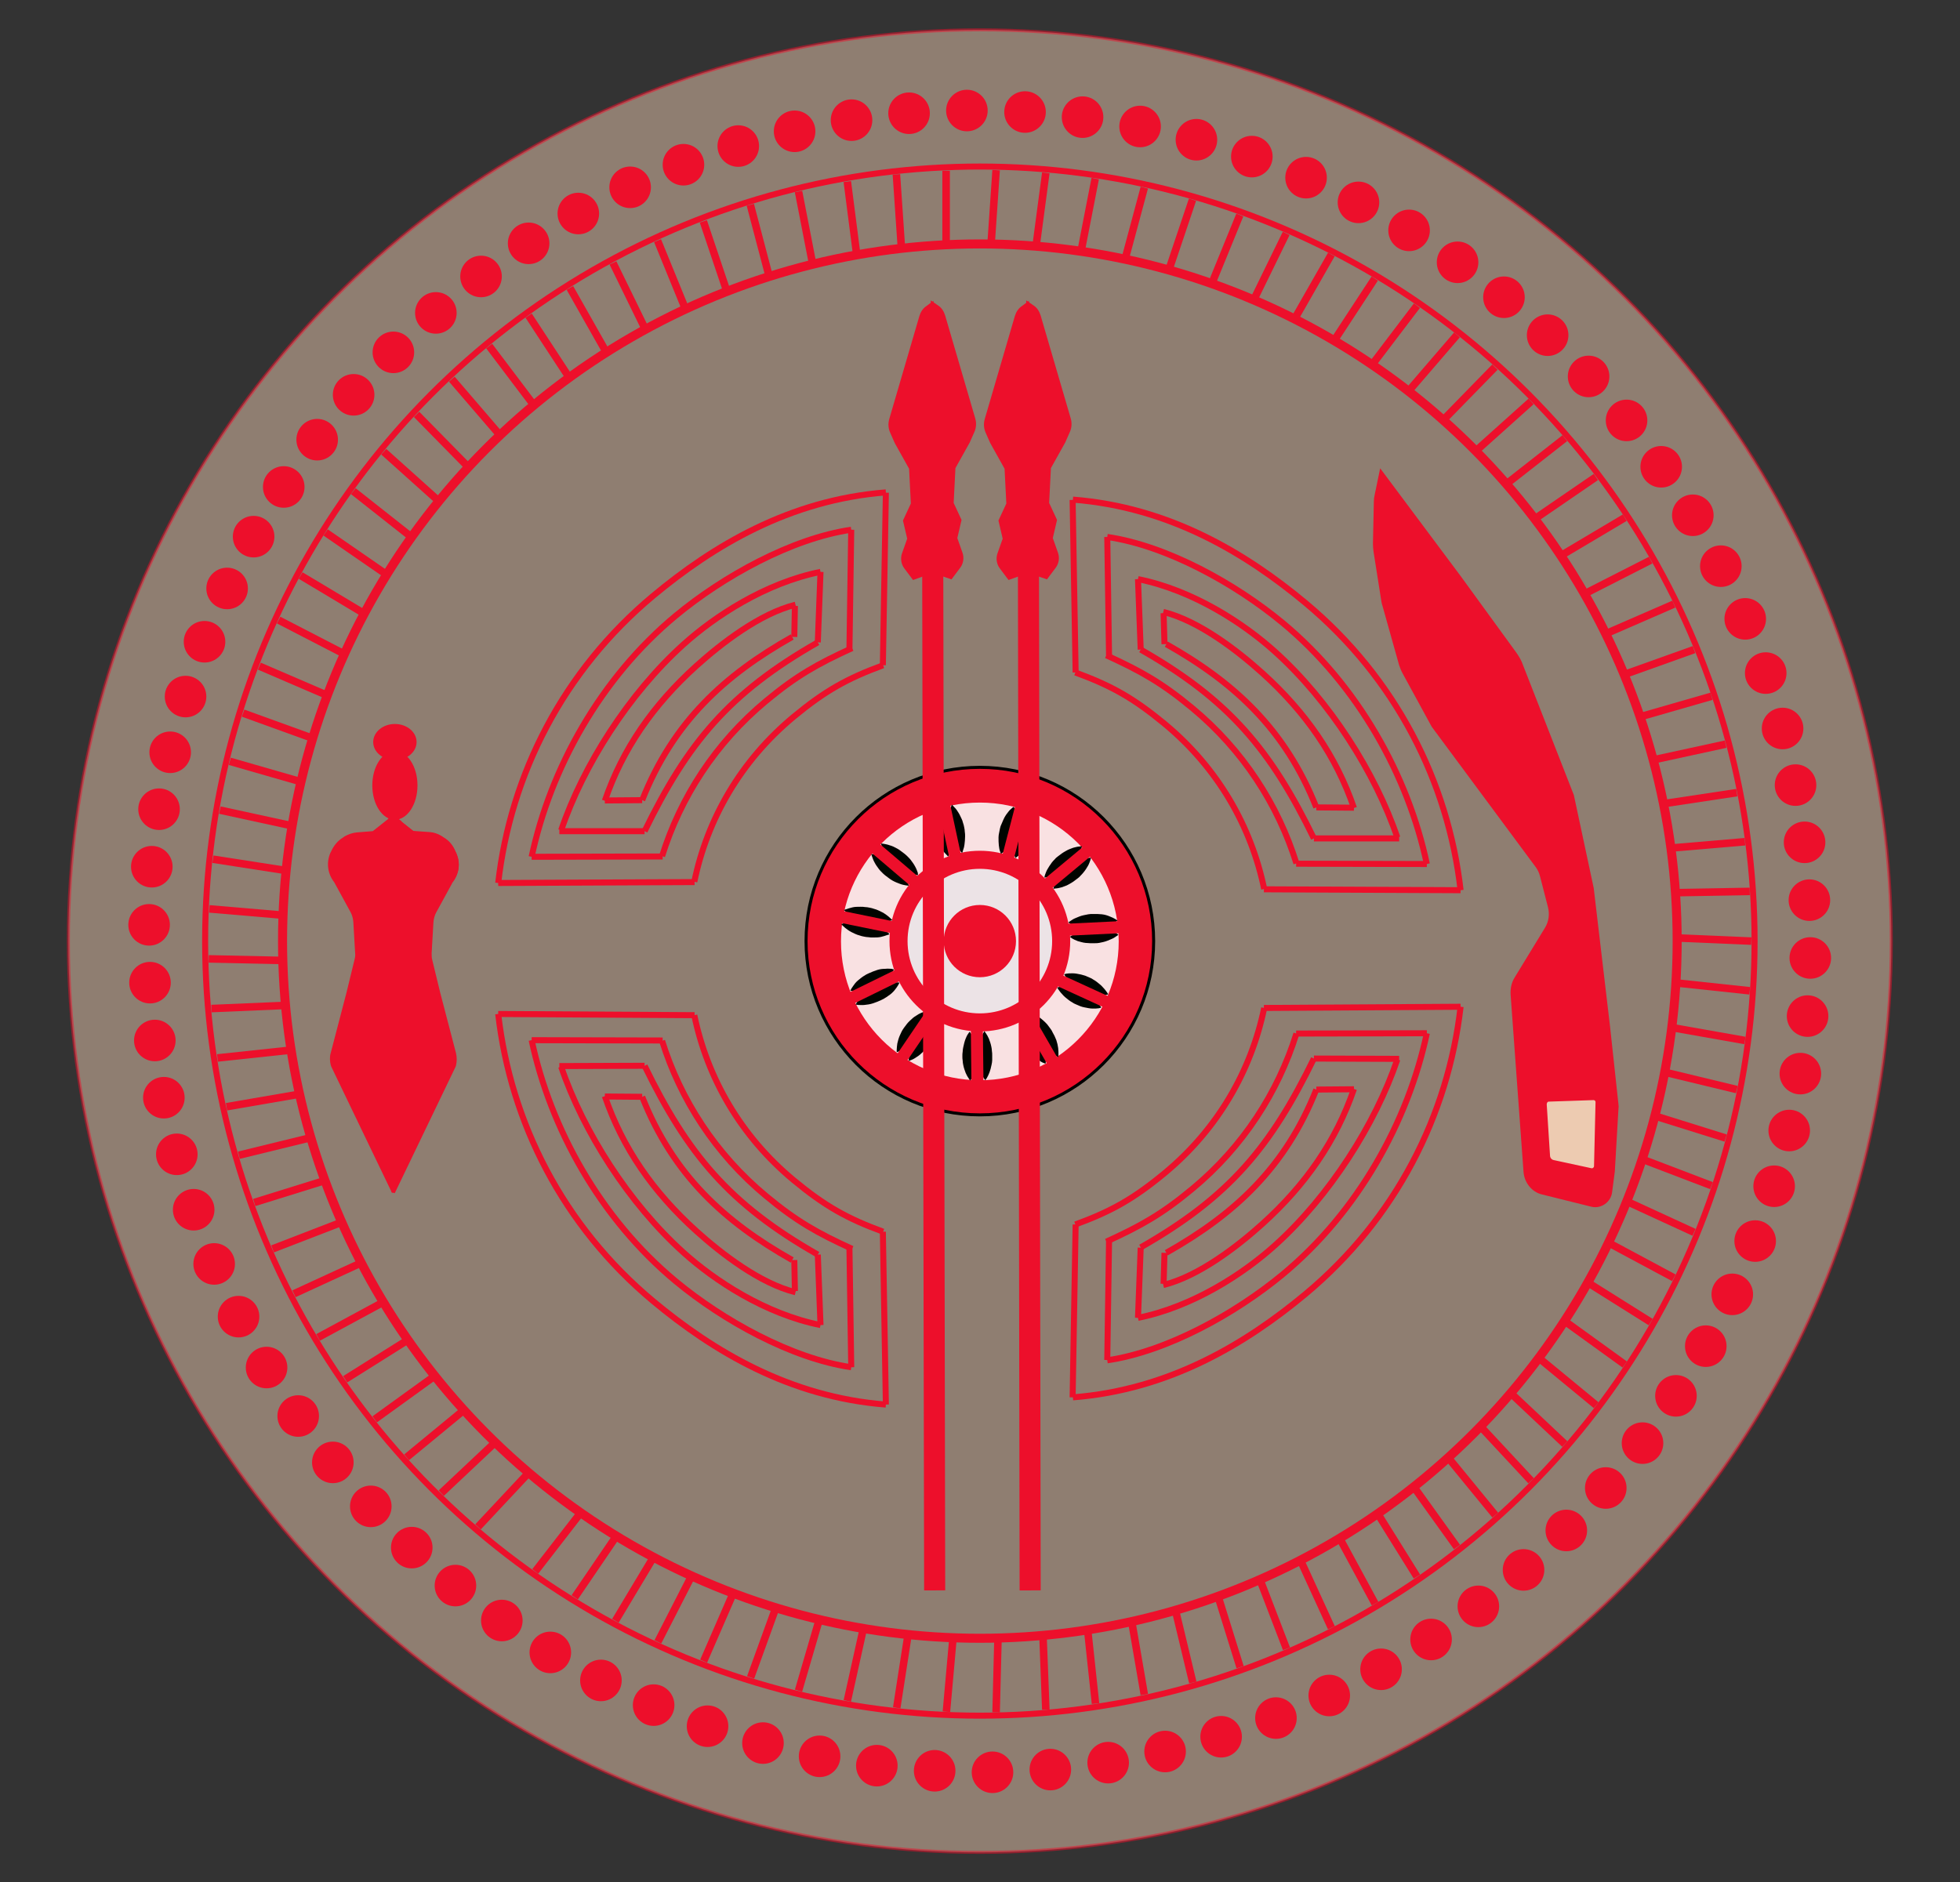<?xml version="1.0" encoding="utf-8"?>
<!-- Generator: Adobe Illustrator 17.1.0, SVG Export Plug-In . SVG Version: 6.00 Build 0)  -->
<!DOCTYPE svg PUBLIC "-//W3C//DTD SVG 1.1//EN" "http://www.w3.org/Graphics/SVG/1.1/DTD/svg11.dtd">
<svg version="1.1" xmlns="http://www.w3.org/2000/svg" xmlns:xlink="http://www.w3.org/1999/xlink" x="0px" y="0px"
	 viewBox="0 0 650.7 625" enable-background="new 0 0 650.7 625" xml:space="preserve">
<rect x="0" y="0" width="650.7" height="625" fill="#333333" stroke="none"/>
<g id="Capa_5">
</g>
<g id="centro">
</g>
<g id="Capa_6">
	<g>
		<circle opacity="0.5" fill="#EDCBB1" stroke="#ED0F2B" stroke-miterlimit="10" cx="325.3" cy="312.5" r="302.6"/>
		<g>
			<circle fill="#ED0F2B" stroke="#000000" stroke-miterlimit="10" cx="325.3" cy="312.5" r="57.7"/>
			<circle fill="none" stroke="#ED0F2B" stroke-width="2" stroke-miterlimit="10" cx="325.3" cy="312.5" r="257.2"/>
			<circle fill="none" stroke="#ED0F2B" stroke-width="3" stroke-miterlimit="10" cx="325.3" cy="312.5" r="231.5"/>
			<circle opacity="0.9" fill="#FBF8F6" cx="325.3" cy="312.6" r="46.1"/>
			<circle fill="#ED0F2B" cx="325.3" cy="312.5" r="30"/>
			<circle opacity="0.91" fill="#ECF8F8" cx="325.3" cy="312.5" r="24"/>
			<g>
				<path fill="#000400" d="M346.7,291.4c0,0,0.1-0.3,0.2-0.8c0.2-0.5,0.4-1.2,0.8-1.9c0.4-0.7,0.9-1.5,1.5-2.3
					c0.3-0.4,0.6-0.7,1-1.1c0.3-0.4,0.7-0.7,1.1-1c0.4-0.3,0.8-0.6,1.2-0.9c0.4-0.3,0.8-0.5,1.3-0.8c0.8-0.5,1.7-0.8,2.5-1.1
					c0.8-0.2,1.5-0.4,2-0.4c0.5-0.1,0.9-0.1,0.9-0.1s-0.1,0.3-0.2,0.8c-0.2,0.5-0.4,1.2-0.8,1.9c-0.4,0.7-0.9,1.5-1.5,2.3
					c-0.3,0.4-0.6,0.7-1,1.1c-0.3,0.4-0.7,0.7-1.1,1c-0.4,0.3-0.8,0.6-1.2,0.9c-0.4,0.3-0.8,0.5-1.3,0.8c-0.8,0.5-1.7,0.8-2.5,1.1
					c-0.8,0.2-1.5,0.4-2,0.4C347.1,291.4,346.7,291.4,346.7,291.4z"/>
			</g>
			<g>
				<path fill="#000400" d="M349.7,295.1c0,0,0.1-0.3,0.2-0.8c0.2-0.5,0.4-1.2,0.8-1.9c0.4-0.7,0.9-1.5,1.5-2.2
					c0.3-0.4,0.6-0.7,1-1.1c0.3-0.4,0.7-0.7,1.1-1c0.4-0.3,0.8-0.6,1.2-0.9c0.4-0.3,0.8-0.5,1.3-0.8c0.8-0.5,1.7-0.8,2.5-1.1
					c0.8-0.2,1.5-0.4,2-0.4c0.5-0.1,0.9-0.1,0.9-0.1s-0.1,0.3-0.2,0.8c-0.2,0.5-0.4,1.2-0.8,1.9c-0.4,0.7-0.9,1.5-1.5,2.2
					c-0.3,0.4-0.6,0.7-1,1.1c-0.3,0.4-0.7,0.7-1.1,1c-0.4,0.3-0.8,0.6-1.2,0.9c-0.4,0.3-0.8,0.5-1.3,0.8c-0.8,0.5-1.7,0.8-2.5,1.1
					c-0.8,0.2-1.5,0.4-2,0.4C350.1,295.1,349.7,295.1,349.7,295.1z"/>
			</g>
			<g>
				<path fill="#000400" d="M332.3,283.5c0,0-0.1-0.3-0.3-0.8c-0.2-0.5-0.3-1.2-0.4-2c-0.1-0.8-0.1-1.7-0.1-2.7c0-0.5,0.1-1,0.2-1.5
					c0.1-0.5,0.2-1,0.3-1.5c0.1-0.5,0.3-1,0.5-1.4c0.2-0.5,0.4-0.9,0.6-1.4c0.4-0.9,0.9-1.7,1.4-2.3c0.5-0.7,1-1.2,1.4-1.5
					c0.4-0.4,0.7-0.5,0.7-0.5s0.1,0.3,0.3,0.8c0.2,0.5,0.3,1.2,0.5,2c0.1,0.8,0.1,1.7,0.1,2.7c0,0.5-0.1,1-0.2,1.5
					c-0.1,0.5-0.2,1-0.3,1.5c-0.1,0.5-0.3,1-0.5,1.4c-0.2,0.5-0.4,0.9-0.6,1.4c-0.4,0.9-0.9,1.7-1.4,2.3c-0.5,0.7-1,1.2-1.4,1.5
					C332.6,283.3,332.3,283.5,332.3,283.5z"/>
			</g>
			<g>
				<path fill="#000400" d="M337.1,284.9c0,0-0.1-0.3-0.3-0.8c-0.2-0.5-0.3-1.2-0.5-2c-0.1-0.8-0.2-1.7-0.1-2.7c0-0.5,0.1-1,0.2-1.5
					c0.1-0.5,0.2-1,0.3-1.5c0.1-0.5,0.3-1,0.5-1.4c0.2-0.5,0.4-0.9,0.6-1.4c0.4-0.9,0.9-1.7,1.4-2.3c0.5-0.7,1-1.2,1.4-1.5
					c0.4-0.4,0.7-0.5,0.7-0.5s0.1,0.3,0.3,0.8c0.2,0.5,0.4,1.2,0.5,2c0.1,0.8,0.2,1.7,0.1,2.7c0,0.5-0.1,1-0.2,1.5
					c-0.1,0.5-0.2,1-0.3,1.5c-0.1,0.5-0.3,1-0.5,1.4c-0.2,0.5-0.4,0.9-0.6,1.4c-0.4,0.9-0.9,1.7-1.4,2.3c-0.5,0.7-1,1.2-1.4,1.5
					C337.4,284.7,337.1,284.9,337.1,284.9z"/>
			</g>
			<g>
				<path fill="#000400" d="M314.8,284.4c0,0-0.3-0.2-0.6-0.6c-0.4-0.4-0.9-0.9-1.3-1.6c-0.5-0.7-0.9-1.5-1.3-2.4
					c-0.2-0.4-0.4-0.9-0.5-1.4c-0.2-0.5-0.3-1-0.4-1.5c-0.1-0.5-0.2-1-0.3-1.5c-0.1-0.5-0.1-1-0.1-1.5c0-1,0-1.9,0.2-2.7
					c0.1-0.8,0.3-1.5,0.5-2c0.2-0.5,0.3-0.8,0.3-0.8s0.3,0.2,0.6,0.6c0.4,0.4,0.9,0.9,1.3,1.6c0.5,0.7,0.9,1.5,1.3,2.4
					c0.2,0.4,0.4,0.9,0.5,1.4c0.2,0.5,0.3,1,0.4,1.5c0.1,0.5,0.2,1,0.3,1.5c0.1,0.5,0.1,1,0.1,1.5c0,1,0,1.9-0.2,2.7
					c-0.1,0.8-0.3,1.5-0.5,2C315,284.1,314.8,284.4,314.8,284.4z"/>
			</g>
			<g>
				<path fill="#000400" d="M319.4,283.2c0,0-0.3-0.2-0.6-0.6c-0.4-0.4-0.9-0.9-1.3-1.6c-0.5-0.7-0.9-1.5-1.3-2.4
					c-0.2-0.4-0.4-0.9-0.5-1.4c-0.2-0.5-0.3-1-0.4-1.5c-0.1-0.5-0.2-1-0.2-1.5c-0.1-0.5-0.1-1-0.1-1.5c0-1,0.1-1.9,0.2-2.7
					c0.1-0.8,0.4-1.5,0.5-2c0.2-0.5,0.3-0.8,0.3-0.8s0.3,0.2,0.6,0.6c0.4,0.4,0.9,0.9,1.3,1.6c0.5,0.7,0.9,1.5,1.3,2.4
					c0.2,0.4,0.4,0.9,0.5,1.4c0.2,0.5,0.3,1,0.4,1.5c0.1,0.5,0.2,1,0.2,1.5c0.1,0.5,0.1,1,0.1,1.5c0,1-0.1,1.9-0.2,2.7
					c-0.1,0.8-0.3,1.5-0.5,2C319.6,282.9,319.4,283.2,319.4,283.2z"/>
			</g>
			<g>
				<path fill="#000700" d="M301.7,294.1c0,0-0.3,0-0.9-0.1c-0.5-0.1-1.2-0.2-2-0.5c-0.8-0.3-1.6-0.6-2.5-1.1
					c-0.4-0.2-0.8-0.5-1.2-0.8c-0.4-0.3-0.8-0.6-1.2-0.9c-0.4-0.3-0.8-0.7-1.1-1c-0.4-0.4-0.7-0.7-1-1.1c-0.6-0.8-1.1-1.5-1.5-2.3
					c-0.4-0.7-0.6-1.4-0.8-1.9c-0.2-0.5-0.2-0.8-0.2-0.8s0.3,0,0.9,0.1c0.5,0.1,1.2,0.2,2,0.5c0.8,0.3,1.6,0.6,2.5,1.1
					c0.4,0.2,0.8,0.5,1.2,0.8c0.4,0.3,0.8,0.6,1.2,0.9c0.4,0.3,0.8,0.7,1.1,1c0.4,0.4,0.7,0.7,1,1.1c0.6,0.8,1.1,1.5,1.5,2.3
					c0.4,0.7,0.6,1.4,0.8,1.9C301.6,293.8,301.7,294.1,301.7,294.1z"/>
			</g>
			<g>
				<path fill="#000400" d="M304.8,290.6c0,0-0.3,0-0.8-0.1c-0.5-0.1-1.2-0.2-2-0.5c-0.8-0.2-1.6-0.6-2.5-1.1
					c-0.4-0.2-0.8-0.5-1.2-0.8c-0.4-0.3-0.8-0.6-1.2-0.9c-0.4-0.3-0.8-0.7-1.1-1c-0.4-0.3-0.7-0.7-1-1.1c-0.6-0.7-1.1-1.5-1.5-2.3
					c-0.4-0.7-0.6-1.4-0.8-1.9c-0.2-0.5-0.2-0.8-0.2-0.8s0.3,0,0.9,0.1c0.5,0.1,1.2,0.2,2,0.5c0.8,0.2,1.6,0.6,2.5,1.1
					c0.4,0.2,0.8,0.5,1.2,0.8c0.4,0.3,0.8,0.6,1.2,0.9c0.4,0.3,0.8,0.7,1.1,1c0.4,0.4,0.7,0.7,1,1.1c0.6,0.8,1.1,1.5,1.5,2.3
					c0.4,0.7,0.6,1.4,0.8,1.9C304.7,290.2,304.8,290.6,304.8,290.6z"/>
			</g>
			<g>
				<path fill="#000500" d="M295.3,310.2c0,0-0.3,0.2-0.8,0.3c-0.5,0.2-1.2,0.4-2,0.6c-0.8,0.2-1.7,0.2-2.7,0.2c-0.5,0-1,0-1.5-0.1
					c-0.5,0-1-0.1-1.5-0.2c-0.5-0.1-1-0.2-1.5-0.4c-0.5-0.1-0.9-0.3-1.4-0.5c-0.9-0.4-1.7-0.8-2.4-1.3c-0.7-0.5-1.2-0.9-1.6-1.3
					c-0.4-0.4-0.6-0.6-0.6-0.6s0.3-0.2,0.8-0.3c0.5-0.2,1.2-0.4,2-0.6c0.8-0.2,1.7-0.2,2.7-0.2c0.5,0,1,0,1.5,0.1
					c0.5,0,1,0.1,1.5,0.2c0.5,0.1,1,0.2,1.5,0.4c0.5,0.1,0.9,0.3,1.4,0.5c0.9,0.4,1.7,0.8,2.4,1.3c0.7,0.5,1.2,0.9,1.6,1.3
					C295.1,309.9,295.3,310.2,295.3,310.2z"/>
			</g>
			<g>
				<path fill="#000500" d="M296.2,305.5c0,0-0.3,0.2-0.8,0.3c-0.5,0.2-1.2,0.4-2,0.6c-0.8,0.2-1.7,0.2-2.7,0.2c-0.5,0-1,0-1.5-0.1
					c-0.5,0-1-0.1-1.5-0.2c-0.5-0.1-1-0.2-1.5-0.4c-0.5-0.1-0.9-0.3-1.4-0.5c-0.9-0.4-1.7-0.8-2.4-1.3c-0.7-0.5-1.2-0.9-1.6-1.3
					c-0.4-0.4-0.6-0.6-0.6-0.6s0.3-0.2,0.8-0.3c0.5-0.2,1.2-0.4,2-0.6c0.8-0.2,1.7-0.2,2.7-0.2c0.5,0,1,0,1.5,0.1
					c0.5,0,1,0.1,1.5,0.2c0.5,0.1,1,0.2,1.5,0.4c0.5,0.1,0.9,0.3,1.4,0.5c0.9,0.4,1.7,0.8,2.4,1.3c0.7,0.5,1.2,0.9,1.6,1.3
					C296,305.2,296.2,305.5,296.2,305.5z"/>
			</g>
			<g>
				<path fill="#000500" d="M298.6,326.3c0,0-0.1,0.3-0.4,0.8c-0.3,0.5-0.7,1.1-1.2,1.7c-0.5,0.6-1.2,1.3-2,1.8
					c-0.4,0.3-0.8,0.6-1.2,0.8c-0.4,0.3-0.9,0.5-1.3,0.7c-0.5,0.2-0.9,0.4-1.4,0.6c-0.5,0.2-0.9,0.3-1.4,0.5
					c-0.9,0.3-1.8,0.4-2.7,0.5c-0.8,0.1-1.5,0-2.1,0c-0.5-0.1-0.8-0.1-0.8-0.1s0.1-0.3,0.4-0.8c0.3-0.5,0.7-1.1,1.2-1.7
					c0.5-0.6,1.2-1.3,2-1.8c0.4-0.3,0.8-0.6,1.2-0.8c0.4-0.3,0.9-0.5,1.3-0.7c0.5-0.2,0.9-0.4,1.4-0.6c0.5-0.2,0.9-0.3,1.4-0.5
					c0.9-0.3,1.8-0.4,2.7-0.5c0.8-0.1,1.5,0,2.1,0C298.3,326.2,298.6,326.3,298.6,326.3z"/>
			</g>
			<g>
				<path fill="#000500" d="M296.8,321.9c0,0-0.1,0.3-0.4,0.7c-0.3,0.5-0.7,1-1.2,1.7c-0.5,0.6-1.2,1.2-2,1.8
					c-0.4,0.3-0.8,0.6-1.2,0.8c-0.4,0.3-0.9,0.5-1.3,0.7c-0.5,0.2-0.9,0.4-1.4,0.6c-0.5,0.2-0.9,0.3-1.4,0.5
					c-0.9,0.3-1.8,0.4-2.7,0.4c-0.8,0.1-1.5,0-2.1,0c-0.5-0.1-0.8-0.1-0.8-0.1s0.1-0.3,0.4-0.8c0.3-0.5,0.7-1,1.2-1.7
					c0.5-0.6,1.2-1.2,2-1.8c0.4-0.3,0.8-0.6,1.2-0.8c0.4-0.3,0.9-0.5,1.3-0.7c0.5-0.2,0.9-0.4,1.4-0.6c0.5-0.2,0.9-0.3,1.4-0.5
					c0.9-0.3,1.8-0.4,2.7-0.4c0.8-0.1,1.5,0,2.1,0C296.5,321.9,296.8,321.9,296.8,321.9z"/>
			</g>
			<g>
				<path fill="#000500" d="M310.7,338.8c0,0,0,0.3,0,0.9c0,0.5-0.1,1.3-0.2,2.1c-0.2,0.8-0.4,1.7-0.8,2.6c-0.2,0.4-0.4,0.9-0.6,1.3
					c-0.2,0.4-0.5,0.9-0.8,1.3c-0.3,0.4-0.6,0.8-0.9,1.2c-0.3,0.4-0.7,0.8-1,1.1c-0.7,0.7-1.4,1.3-2.1,1.7c-0.7,0.5-1.3,0.8-1.8,1
					c-0.5,0.2-0.8,0.3-0.8,0.3s0-0.3,0-0.9c0-0.5,0.1-1.3,0.2-2.1c0.2-0.8,0.4-1.7,0.8-2.6c0.2-0.4,0.4-0.9,0.6-1.3
					c0.2-0.4,0.5-0.9,0.8-1.3c0.3-0.4,0.6-0.8,0.9-1.2c0.3-0.4,0.7-0.8,1-1.1c0.7-0.7,1.4-1.3,2.1-1.7c0.7-0.5,1.3-0.8,1.8-1
					C310.4,338.9,310.7,338.8,310.7,338.8z"/>
			</g>
			<g>
				<path fill="#000500" d="M306.7,336c0,0,0,0.3,0,0.9c0,0.5-0.1,1.2-0.2,2c-0.2,0.8-0.4,1.7-0.8,2.6c-0.2,0.4-0.4,0.9-0.6,1.3
					c-0.2,0.4-0.5,0.9-0.8,1.3c-0.3,0.4-0.6,0.8-0.9,1.2c-0.3,0.4-0.6,0.7-1,1.1c-0.7,0.7-1.4,1.3-2.1,1.7c-0.7,0.5-1.3,0.8-1.8,1
					c-0.5,0.2-0.8,0.3-0.8,0.3s0-0.3,0-0.9c0-0.5,0.1-1.2,0.2-2c0.2-0.8,0.4-1.7,0.8-2.6c0.2-0.4,0.4-0.9,0.6-1.3
					c0.2-0.4,0.5-0.9,0.8-1.3c0.3-0.4,0.6-0.8,0.9-1.2c0.3-0.4,0.6-0.7,1-1.1c0.7-0.7,1.4-1.3,2.1-1.7c0.7-0.5,1.3-0.8,1.8-1
					C306.4,336.1,306.7,336,306.7,336z"/>
			</g>
			<g>
				<path fill="#000500" d="M326.8,342.4c0,0,0.2,0.3,0.5,0.7c0.3,0.4,0.7,1.1,1,1.8c0.3,0.8,0.6,1.6,0.8,2.6c0.1,0.5,0.2,1,0.2,1.5
					c0.1,0.5,0.1,1,0.1,1.5c0,0.5,0,1,0,1.5c0,0.5-0.1,1-0.2,1.5c-0.2,1-0.4,1.8-0.7,2.6c-0.3,0.8-0.6,1.4-0.9,1.9
					c-0.3,0.4-0.5,0.7-0.5,0.7s-0.2-0.3-0.5-0.7c-0.3-0.4-0.7-1.1-1-1.8c-0.3-0.8-0.6-1.6-0.8-2.6c-0.1-0.5-0.2-1-0.2-1.5
					c-0.1-0.5-0.1-1-0.1-1.5c0-0.5,0-1,0.1-1.5c0-0.5,0.1-1,0.2-1.5c0.2-1,0.4-1.8,0.7-2.6c0.3-0.8,0.6-1.4,0.9-1.9
					C326.6,342.7,326.8,342.4,326.8,342.4z"/>
			</g>
			<g>
				<path fill="#000500" d="M321.9,342.6c0,0,0.2,0.2,0.5,0.7c0.3,0.4,0.7,1.1,1,1.8c0.3,0.8,0.6,1.6,0.8,2.6c0.1,0.5,0.2,1,0.2,1.5
					c0.1,0.5,0.1,1,0.1,1.5c0,0.5,0,1-0.1,1.5c0,0.5-0.1,1-0.2,1.5c-0.2,0.9-0.4,1.8-0.7,2.6c-0.3,0.8-0.6,1.4-0.9,1.8
					c-0.3,0.4-0.5,0.7-0.5,0.7s-0.2-0.2-0.5-0.7c-0.3-0.4-0.7-1.1-1-1.8c-0.3-0.8-0.6-1.6-0.8-2.6c-0.1-0.5-0.2-1-0.2-1.5
					c-0.1-0.5-0.1-1-0.1-1.5c0-0.5,0-1,0.1-1.5c0-0.5,0.1-1,0.2-1.5c0.2-0.9,0.4-1.8,0.7-2.6c0.3-0.8,0.6-1.4,0.9-1.8
					C321.7,342.8,321.9,342.6,321.9,342.6z"/>
			</g>
			<g>
				<path fill="#000500" d="M343.2,336.8c0,0,0.3,0.1,0.8,0.4c0.5,0.2,1.1,0.6,1.7,1.1c0.6,0.5,1.3,1.1,2,1.9
					c0.3,0.4,0.6,0.8,0.9,1.2c0.3,0.4,0.6,0.8,0.8,1.3c0.2,0.4,0.5,0.9,0.7,1.3c0.2,0.5,0.4,0.9,0.6,1.4c0.3,0.9,0.5,1.8,0.6,2.6
					c0.1,0.8,0.1,1.5,0.1,2.1c0,0.5-0.1,0.9-0.1,0.9s-0.3-0.1-0.8-0.4c-0.5-0.2-1.1-0.6-1.7-1.1c-0.7-0.5-1.3-1.1-2-1.9
					c-0.3-0.4-0.6-0.8-0.9-1.2c-0.3-0.4-0.6-0.8-0.8-1.3c-0.2-0.4-0.5-0.9-0.7-1.4c-0.2-0.5-0.4-0.9-0.5-1.4
					c-0.3-0.9-0.5-1.8-0.6-2.6c-0.1-0.8-0.1-1.5-0.1-2.1C343.1,337.1,343.2,336.8,343.2,336.8z"/>
			</g>
			<g>
				<path fill="#000500" d="M339,339.3c0,0,0.3,0.1,0.8,0.3c0.5,0.2,1.1,0.6,1.7,1.1c0.7,0.5,1.3,1.1,2,1.8c0.3,0.4,0.6,0.7,0.9,1.2
					c0.3,0.4,0.6,0.8,0.8,1.3c0.2,0.4,0.5,0.9,0.7,1.3c0.2,0.4,0.4,0.9,0.6,1.4c0.3,0.9,0.5,1.8,0.6,2.6c0.1,0.8,0.1,1.5,0.1,2.1
					c0,0.5-0.1,0.8-0.1,0.8s-0.3-0.1-0.8-0.3c-0.5-0.2-1.1-0.6-1.7-1.1c-0.7-0.5-1.3-1.1-2-1.8c-0.3-0.4-0.6-0.7-0.9-1.2
					c-0.3-0.4-0.6-0.8-0.8-1.3c-0.2-0.4-0.5-0.9-0.7-1.3c-0.2-0.4-0.4-0.9-0.6-1.4c-0.3-0.9-0.5-1.8-0.6-2.6
					c-0.1-0.8-0.1-1.5-0.1-2.1C338.9,339.6,339,339.3,339,339.3z"/>
			</g>
			<g>
				<path fill="#000500" d="M353.3,323.5c0,0,0.3-0.1,0.8-0.2c0.5-0.1,1.2-0.1,2.1-0.1c0.8,0,1.7,0.2,2.7,0.4
					c0.5,0.1,0.9,0.3,1.4,0.4c0.5,0.2,0.9,0.4,1.4,0.6c0.5,0.2,0.9,0.4,1.3,0.7c0.4,0.2,0.8,0.5,1.2,0.8c0.8,0.6,1.5,1.2,2,1.8
					c0.6,0.6,1,1.2,1.3,1.6c0.3,0.4,0.4,0.7,0.4,0.7s-0.3,0.1-0.8,0.2c-0.5,0.1-1.2,0.1-2.1,0.1c-0.8,0-1.7-0.2-2.7-0.4
					c-0.5-0.1-0.9-0.3-1.4-0.4c-0.5-0.2-0.9-0.4-1.4-0.6c-0.5-0.2-0.9-0.5-1.3-0.7c-0.4-0.2-0.8-0.5-1.2-0.8c-0.8-0.6-1.5-1.2-2-1.8
					c-0.6-0.6-1-1.2-1.3-1.6C353.4,323.8,353.3,323.5,353.3,323.5z"/>
			</g>
			<g>
				<path fill="#000500" d="M351,327.9c0,0,0.3-0.1,0.8-0.2c0.5-0.1,1.2-0.1,2.1-0.1c0.8,0,1.7,0.2,2.7,0.4c0.5,0.1,0.9,0.3,1.4,0.4
					c0.5,0.2,0.9,0.4,1.4,0.6c0.5,0.2,0.9,0.4,1.3,0.7c0.4,0.2,0.8,0.5,1.2,0.8c0.8,0.6,1.5,1.2,2,1.8c0.6,0.6,1,1.2,1.3,1.6
					c0.3,0.4,0.4,0.7,0.4,0.7s-0.3,0.1-0.8,0.2c-0.5,0.1-1.2,0.1-2.1,0.1c-0.8,0-1.7-0.2-2.7-0.4c-0.5-0.1-0.9-0.2-1.4-0.4
					c-0.5-0.2-0.9-0.4-1.4-0.6c-0.5-0.2-0.9-0.4-1.3-0.7c-0.4-0.2-0.8-0.5-1.2-0.8c-0.8-0.6-1.5-1.2-2-1.8c-0.6-0.6-1-1.2-1.3-1.6
					C351.1,328.2,351,327.9,351,327.9z"/>
			</g>
			<g>
				<path fill="#000400" d="M354.7,306.3c0,0,0.2-0.2,0.7-0.5c0.4-0.3,1-0.7,1.8-1c0.7-0.3,1.6-0.7,2.6-0.9c0.5-0.1,1-0.2,1.5-0.3
					c0.5-0.1,1-0.1,1.5-0.1c0.5,0,1,0,1.5,0c0.5,0,1,0.1,1.5,0.1c1,0.1,1.9,0.4,2.6,0.7c0.8,0.3,1.4,0.6,1.9,0.9
					c0.5,0.3,0.7,0.5,0.7,0.5s-0.2,0.2-0.7,0.5c-0.4,0.3-1,0.7-1.8,1c-0.7,0.3-1.6,0.7-2.6,0.9c-0.5,0.1-1,0.2-1.5,0.3
					c-0.5,0.1-1,0.1-1.5,0.1c-0.5,0-1,0-1.5,0c-0.5,0-1-0.1-1.5-0.1c-1-0.1-1.9-0.4-2.6-0.7c-0.8-0.3-1.4-0.6-1.9-0.9
					C354.9,306.5,354.7,306.3,354.7,306.3z"/>
			</g>
			<g>
				<path fill="#000400" d="M355.2,311.1c0,0,0.2-0.2,0.7-0.5c0.4-0.3,1-0.7,1.8-1c0.7-0.3,1.6-0.7,2.5-0.9c0.5-0.1,1-0.2,1.4-0.3
					c0.5-0.1,1-0.1,1.5-0.1c0.5,0,1,0,1.5,0c0.5,0,1,0.1,1.5,0.1c1,0.1,1.8,0.4,2.6,0.6c0.8,0.3,1.4,0.6,1.9,0.9
					c0.5,0.3,0.7,0.5,0.7,0.5s-0.2,0.2-0.7,0.5c-0.4,0.3-1,0.7-1.8,1c-0.7,0.3-1.6,0.7-2.5,0.9c-0.5,0.1-1,0.2-1.4,0.3
					c-0.5,0.1-1,0.1-1.5,0.1c-0.5,0-1,0-1.5,0c-0.5,0-1-0.1-1.5-0.1c-1-0.1-1.8-0.4-2.6-0.6c-0.8-0.3-1.4-0.6-1.9-0.9
					C355.5,311.3,355.2,311.1,355.2,311.1z"/>
			</g>
			<circle fill="#ED0F2B" cx="325.3" cy="312.5" r="12"/>
			<line stroke="#ED0F2B" stroke-width="4" stroke-miterlimit="10" x1="347.9" y1="293.5" x2="361" y2="282.6"/>
			<line stroke="#ED0F2B" stroke-width="4" stroke-miterlimit="10" x1="334.7" y1="284.5" x2="339.2" y2="267.2"/>
			<line stroke="#ED0F2B" stroke-width="4" stroke-miterlimit="10" x1="317.1" y1="284.3" x2="313.4" y2="267.1"/>
			<line stroke="#ED0F2B" stroke-width="4" stroke-miterlimit="10" x1="303.5" y1="292.6" x2="290.7" y2="281.7"/>
			<line stroke="#ED0F2B" stroke-width="4" stroke-miterlimit="10" x1="279.1" y1="304.4" x2="297.2" y2="308.1"/>
			<line stroke="#ED0F2B" stroke-width="4" stroke-miterlimit="10" x1="282.1" y1="331.7" x2="298.6" y2="323.6"/>
			<line stroke="#ED0F2B" stroke-width="4" stroke-miterlimit="10" x1="299.1" y1="351.7" x2="309.2" y2="336.8"/>
			<line stroke="#ED0F2B" stroke-width="4" stroke-miterlimit="10" x1="324.5" y1="359.1" x2="324.3" y2="341.8"/>
			<line stroke="#ED0F2B" stroke-width="4" stroke-miterlimit="10" x1="349.6" y1="352.7" x2="340.9" y2="337.6"/>
			<line stroke="#ED0F2B" stroke-width="4" stroke-miterlimit="10" x1="367.3" y1="332.7" x2="351.6" y2="325.5"/>
			<line stroke="#ED0F2B" stroke-width="4" stroke-miterlimit="10" x1="371.4" y1="307.9" x2="354.7" y2="308.7"/>
			<path fill="none" stroke="#000400" stroke-miterlimit="10" d="M251.7,312.4"/>
			<path fill="none" stroke="#000400" stroke-miterlimit="10" d="M161,312"/>
			<g>
				<line fill="none" stroke="#ED0F2B" stroke-width="2" stroke-miterlimit="10" x1="165.4" y1="293.2" x2="230.6" y2="292.9"/>
				<path fill="none" stroke="#ED0F2B" stroke-width="2" stroke-miterlimit="10" d="M165.4,293.2c4.1-35.9,21.5-70.4,51.5-95.4
					c19.7-16.4,45.1-31.8,77.2-34.3"/>
				<path fill="none" stroke="#ED0F2B" stroke-miterlimit="10" d="M319.5,237.2"/>
				<line stroke="#ED0F2B" stroke-width="2" stroke-miterlimit="10" x1="293.1" y1="220.9" x2="294.1" y2="163.6"/>
				<path fill="none" stroke="#ED0F2B" stroke-width="2" stroke-miterlimit="10" d="M230.5,292.8c4.3-20.8,15.4-40.2,33-54.8
					c10.4-8.6,17.7-12.7,29.7-17.1"/>
				<line fill="none" stroke="#ED0F2B" stroke-width="2" stroke-miterlimit="10" x1="214" y1="276" x2="185.7" y2="276"/>
				<path fill="none" stroke="#ED0F2B" stroke-width="2" stroke-miterlimit="10" d="M176.5,284.5c6.2-29.2,22.8-59.3,47.9-80.1
					c15.7-13,38.4-25.6,58.2-28.5"/>
				<path fill="none" stroke="#ED0F2B" stroke-width="2" stroke-miterlimit="10" d="M186.3,275.7c7.3-21.5,22.5-45.4,40.6-61.7
					c10.3-9.3,27.1-20.4,45.5-24.1"/>
				<path fill="none" stroke="#ED0F2B" stroke-width="2" stroke-miterlimit="10" d="M200.8,265.9c5.9-17.2,16-31.8,30.4-44.8
					c8.2-7.4,21.1-17.4,32.9-20.3"/>
				<line fill="none" stroke="#ED0F2B" stroke-width="2" stroke-miterlimit="10" x1="271.5" y1="213.3" x2="272.4" y2="189.9"/>
				<line fill="none" stroke="#ED0F2B" stroke-width="2" stroke-miterlimit="10" x1="220" y1="284.4" x2="176.5" y2="284.5"/>
				<path fill="none" stroke="#ED0F2B" stroke-width="2" stroke-miterlimit="10" d="M219.8,284.3c6.1-19.5,17.7-37.6,34.6-51.6
					c10-8.3,16.9-12.2,28.5-17.5"/>
				<line fill="none" stroke="#ED0F2B" stroke-width="2" stroke-miterlimit="10" x1="282" y1="215.9" x2="282.6" y2="175.9"/>
				<path fill="none" stroke="#ED0F2B" stroke-width="2" stroke-miterlimit="10" d="M210,267.1"/>
				<path fill="none" stroke="#ED0F2B" stroke-width="2" stroke-miterlimit="10" d="M214,276c14.3-29.3,28-45.9,57.5-62.7"/>
				<path fill="none" stroke="#ED0F2B" stroke-width="2" stroke-miterlimit="10" d="M265.6,207.6"/>
				<path fill="none" stroke="#ED0F2B" stroke-width="2" stroke-miterlimit="10" d="M210,267.1"/>
				<path fill="none" stroke="#ED0F2B" stroke-width="2" stroke-miterlimit="10" d="M213.2,265.7c10.3-26,27.3-41.5,49.8-54.2"/>
				<line fill="none" stroke="#ED0F2B" stroke-width="2" stroke-miterlimit="10" x1="213.2" y1="265.7" x2="200.8" y2="265.8"/>
				<line fill="none" stroke="#ED0F2B" stroke-width="2" stroke-miterlimit="10" x1="263.7" y1="211.5" x2="263.9" y2="201.2"/>
			</g>
			<g>
				<line fill="none" stroke="#ED0F2B" stroke-width="2" stroke-miterlimit="10" x1="484.9" y1="295.6" x2="419.6" y2="295.3"/>
				<path fill="none" stroke="#ED0F2B" stroke-width="2" stroke-miterlimit="10" d="M484.9,295.6c-4.1-35.9-21.5-70.4-51.5-95.4
					c-19.7-16.4-45.1-31.8-77.2-34.3"/>
				<path fill="none" stroke="#ED0F2B" stroke-miterlimit="10" d="M330.7,239.5"/>
				<line stroke="#ED0F2B" stroke-width="2" stroke-miterlimit="10" x1="357.1" y1="223.3" x2="356.1" y2="166"/>
				<path fill="none" stroke="#ED0F2B" stroke-width="2" stroke-miterlimit="10" d="M419.7,295.2c-4.3-20.8-15.4-40.2-33-54.8
					c-10.4-8.6-17.7-12.7-29.7-17.1"/>
				<line fill="none" stroke="#ED0F2B" stroke-width="2" stroke-miterlimit="10" x1="436.2" y1="278.4" x2="464.5" y2="278.4"/>
				<path fill="none" stroke="#ED0F2B" stroke-width="2" stroke-miterlimit="10" d="M473.7,286.9c-6.2-29.2-22.8-59.3-47.9-80.1
					c-15.7-13-38.4-25.6-58.2-28.5"/>
				<path fill="none" stroke="#ED0F2B" stroke-width="2" stroke-miterlimit="10" d="M463.9,278.1c-7.3-21.5-22.5-45.4-40.6-61.7
					c-10.3-9.3-27.1-20.4-45.5-24.1"/>
				<path fill="none" stroke="#ED0F2B" stroke-width="2" stroke-miterlimit="10" d="M449.5,268.3c-5.9-17.2-16-31.8-30.4-44.8
					c-8.2-7.4-21.1-17.4-32.9-20.3"/>
				<line fill="none" stroke="#ED0F2B" stroke-width="2" stroke-miterlimit="10" x1="378.7" y1="215.7" x2="377.8" y2="192.3"/>
				<line fill="none" stroke="#ED0F2B" stroke-width="2" stroke-miterlimit="10" x1="430.3" y1="286.8" x2="473.7" y2="286.9"/>
				<path fill="none" stroke="#ED0F2B" stroke-width="2" stroke-miterlimit="10" d="M430.4,286.7c-6.1-19.5-17.7-37.6-34.6-51.6
					c-10-8.3-16.9-12.2-28.5-17.5"/>
				<line fill="none" stroke="#ED0F2B" stroke-width="2" stroke-miterlimit="10" x1="368.2" y1="218.3" x2="367.6" y2="178.3"/>
				<path fill="none" stroke="#ED0F2B" stroke-width="2" stroke-miterlimit="10" d="M440.2,269.5"/>
				<path fill="none" stroke="#ED0F2B" stroke-width="2" stroke-miterlimit="10" d="M436.2,278.4c-14.3-29.3-28-45.9-57.5-62.7"/>
				<path fill="none" stroke="#ED0F2B" stroke-width="2" stroke-miterlimit="10" d="M384.7,210"/>
				<path fill="none" stroke="#ED0F2B" stroke-width="2" stroke-miterlimit="10" d="M440.2,269.5"/>
				<path fill="none" stroke="#ED0F2B" stroke-width="2" stroke-miterlimit="10" d="M437,268.1c-10.3-26-27.3-41.5-49.8-54.2"/>
				<line fill="none" stroke="#ED0F2B" stroke-width="2" stroke-miterlimit="10" x1="437" y1="268.1" x2="449.5" y2="268.2"/>
				<line fill="none" stroke="#ED0F2B" stroke-width="2" stroke-miterlimit="10" x1="386.6" y1="213.9" x2="386.3" y2="203.6"/>
			</g>
			<g>
				<line fill="none" stroke="#ED0F2B" stroke-width="2" stroke-miterlimit="10" x1="165.4" y1="336.7" x2="230.6" y2="337.1"/>
				<path fill="none" stroke="#ED0F2B" stroke-width="2" stroke-miterlimit="10" d="M165.4,336.7c4.1,35.9,21.5,70.4,51.5,95.4
					c19.7,16.4,45.1,31.8,77.2,34.3"/>
				<path fill="none" stroke="#ED0F2B" stroke-width="2" stroke-miterlimit="10" d="M319.5,392.8"/>
				<line fill="none" stroke="#ED0F2B" stroke-width="2" stroke-miterlimit="10" x1="293.1" y1="409" x2="294.1" y2="466.4"/>
				<path fill="none" stroke="#ED0F2B" stroke-width="2" stroke-miterlimit="10" d="M230.5,337.1c4.3,20.8,15.4,40.2,33,54.8
					c10.4,8.6,17.7,12.7,29.7,17.1"/>
				<line fill="none" stroke="#ED0F2B" stroke-width="2" stroke-miterlimit="10" x1="214" y1="353.9" x2="185.7" y2="354"/>
				<path fill="none" stroke="#ED0F2B" stroke-width="2" stroke-miterlimit="10" d="M176.5,345.4c6.2,29.2,22.8,59.3,47.9,80.1
					c15.7,13,38.4,25.6,58.2,28.5"/>
				<path fill="none" stroke="#ED0F2B" stroke-width="2" stroke-miterlimit="10" d="M186.3,354.2c7.3,21.5,22.5,45.4,40.6,61.7
					c10.3,9.3,27.1,20.4,45.5,24.1"/>
				<path fill="none" stroke="#ED0F2B" stroke-width="2" stroke-miterlimit="10" d="M200.8,364c5.9,17.2,16,31.8,30.4,44.8
					c8.2,7.4,21.1,17.4,32.9,20.3"/>
				<line fill="none" stroke="#ED0F2B" stroke-width="2" stroke-miterlimit="10" x1="271.5" y1="416.6" x2="272.4" y2="440"/>
				<line fill="none" stroke="#ED0F2B" stroke-width="2" stroke-miterlimit="10" x1="220" y1="345.5" x2="176.5" y2="345.4"/>
				<path fill="none" stroke="#ED0F2B" stroke-width="2" stroke-miterlimit="10" d="M219.8,345.6c6.1,19.5,17.7,37.6,34.6,51.6
					c10,8.3,16.9,12.2,28.5,17.5"/>
				<line fill="none" stroke="#ED0F2B" stroke-width="2" stroke-miterlimit="10" x1="282" y1="414" x2="282.6" y2="454"/>
				<path fill="none" stroke="#ED0F2B" stroke-width="2" stroke-miterlimit="10" d="M210,362.9"/>
				<path fill="none" stroke="#ED0F2B" stroke-width="2" stroke-miterlimit="10" d="M214,353.9c14.3,29.3,28,45.9,57.5,62.7"/>
				<path fill="none" stroke="#ED0F2B" stroke-width="2" stroke-miterlimit="10" d="M265.6,422.4"/>
				<path fill="none" stroke="#ED0F2B" stroke-width="2" stroke-miterlimit="10" d="M210,362.9"/>
				<path fill="none" stroke="#ED0F2B" stroke-width="2" stroke-miterlimit="10" d="M213.2,364.2c10.3,26,27.3,41.5,49.8,54.2"/>
				<line fill="none" stroke="#ED0F2B" stroke-width="2" stroke-miterlimit="10" x1="213.2" y1="364.2" x2="200.8" y2="364.1"/>
				<line fill="none" stroke="#ED0F2B" stroke-width="2" stroke-miterlimit="10" x1="263.7" y1="418.4" x2="263.9" y2="428.7"/>
			</g>
			<g>
				<line fill="none" stroke="#ED0F2B" stroke-width="2" stroke-miterlimit="10" x1="484.9" y1="334.3" x2="419.6" y2="334.7"/>
				<path fill="none" stroke="#ED0F2B" stroke-width="2" stroke-miterlimit="10" d="M484.9,334.3c-4.1,35.9-21.5,70.4-51.5,95.4
					c-19.7,16.4-45.1,31.8-77.2,34.3"/>
				<path fill="none" stroke="#ED0F2B" stroke-width="2" stroke-miterlimit="10" d="M330.7,390.4"/>
				<line stroke="#ED0F2B" stroke-width="2" stroke-miterlimit="10" x1="357.1" y1="406.6" x2="356.1" y2="464"/>
				<path fill="none" stroke="#ED0F2B" stroke-width="2" stroke-miterlimit="10" d="M419.7,334.7c-4.3,20.8-15.4,40.2-33,54.8
					c-10.4,8.6-17.7,12.7-29.7,17.1"/>
				<line fill="none" stroke="#ED0F2B" stroke-width="2" stroke-miterlimit="10" x1="436.2" y1="351.5" x2="464.5" y2="351.6"/>
				<path fill="none" stroke="#ED0F2B" stroke-width="2" stroke-miterlimit="10" d="M473.7,343.1c-6.2,29.2-22.8,59.3-47.9,80.1
					c-15.7,13-38.4,25.6-58.2,28.5"/>
				<path fill="none" stroke="#ED0F2B" stroke-width="2" stroke-miterlimit="10" d="M463.9,351.8c-7.3,21.5-22.5,45.4-40.6,61.7
					c-10.3,9.3-27.1,20.4-45.5,24.1"/>
				<path fill="none" stroke="#ED0F2B" stroke-width="2" stroke-miterlimit="10" d="M449.5,361.6c-5.9,17.2-16,31.8-30.4,44.8
					c-8.2,7.4-21.1,17.4-32.9,20.3"/>
				<line fill="none" stroke="#ED0F2B" stroke-width="2" stroke-miterlimit="10" x1="378.7" y1="414.3" x2="377.8" y2="437.6"/>
				<line fill="none" stroke="#ED0F2B" stroke-width="2" stroke-miterlimit="10" x1="430.3" y1="343.2" x2="473.7" y2="343.1"/>
				<path fill="none" stroke="#ED0F2B" stroke-width="2" stroke-miterlimit="10" d="M430.4,343.2c-6.1,19.5-17.7,37.6-34.6,51.6
					c-10,8.3-16.9,12.2-28.5,17.5"/>
				<line fill="none" stroke="#ED0F2B" stroke-width="2" stroke-miterlimit="10" x1="368.2" y1="411.6" x2="367.6" y2="451.6"/>
				<path fill="none" stroke="#ED0F2B" stroke-width="2" stroke-miterlimit="10" d="M440.2,360.5"/>
				<path fill="none" stroke="#ED0F2B" stroke-width="2" stroke-miterlimit="10" d="M436.2,351.5c-14.3,29.3-28,45.9-57.5,62.7"/>
				<path fill="none" stroke="#ED0F2B" stroke-width="2" stroke-miterlimit="10" d="M384.7,420"/>
				<path fill="none" stroke="#ED0F2B" stroke-width="2" stroke-miterlimit="10" d="M440.2,360.5"/>
				<path fill="none" stroke="#ED0F2B" stroke-width="2" stroke-miterlimit="10" d="M437,361.8c-10.3,26-27.3,41.5-49.8,54.2"/>
				<line fill="none" stroke="#ED0F2B" stroke-width="2" stroke-miterlimit="10" x1="437" y1="361.8" x2="449.5" y2="361.7"/>
				<line fill="none" stroke="#ED0F2B" stroke-width="2" stroke-miterlimit="10" x1="386.6" y1="416" x2="386.3" y2="426.3"/>
			</g>
			<path fill="#ED0F2B" stroke="#ED0F2B" stroke-miterlimit="10" d="M308.9,190l-5.6,2l-2.7-3.6c-0.9-1.2-1.2-2.9-0.7-4.4l1.8-5.1
				l-1.4-6l2.6-5.6l-0.6-11.8l-4.8-8.6l-1.5-3.4c-0.6-1.3-0.7-2.8-0.3-4.2l10-34.2c0.4-1.3,1.1-2.4,2.2-3.1l1.6-1.2l0.7,4.9
				L308.9,190z"/>
			<path fill="#ED0F2B" stroke="#ED0F2B" stroke-miterlimit="10" d="M311.1,190.2l4.6,1.6l2.7-3.6c0.9-1.2,1.2-2.9,0.7-4.4l-1.8-5.1
				l1.4-6l-2.6-5.6l0.6-11.8l4.8-8.6l1.5-3.4c0.6-1.3,0.7-2.8,0.3-4.2l-10-34.2c-0.4-1.3-1.1-2.4-2.2-3.1l-1.6-1.1L311.1,190.2z"/>
			<line fill="#ED0F2B" stroke="#ED0F2B" stroke-width="7" stroke-miterlimit="10" x1="310.3" y1="528.1" x2="309.5" y2="104.7"/>
			<path fill="#ED0F2B" d="M505.8,389.2l-4.3-59c-0.1-2,0.3-4,1.4-5.7l10-16.4c1.3-2.1,1.6-4.6,1-6.9l-2.6-10.1
				c-0.3-1.3-0.9-2.5-1.7-3.5l-34.3-46.3l-9.6-17.6c-0.5-0.9-0.9-1.9-1.2-2.8l-5.5-19.6c-0.2-0.5-0.3-1.1-0.4-1.6l-2.6-16.5
				c-0.1-0.8-0.2-1.7-0.2-2.6l0.3-14c0-0.8,0.1-1.6,0.3-2.4l1.8-8.7l26.8,35.9l18.4,25.3c0.9,1.3,1.7,2.6,2.2,4.1l16.9,43.2
				l6.6,30.9l5.4,45.8l2.8,25.9c0.1,0.6,0.1,1.2,0,1.8l-1.2,20.6l-0.9,6.9c-0.4,3.3-3.7,5.6-6.9,4.8l-16.5-4.1
				C508.6,395.8,506.1,392.8,505.8,389.2z"/>
			<circle fill="#ED0F2B" cx="199.5" cy="558" r="6.9"/>
			<line fill="none" stroke="#ED0F2B" stroke-width="2.5" stroke-miterlimit="10" x1="229.1" y1="524.3" x2="218.4" y2="545.2"/>
			<line fill="none" stroke="#ED0F2B" stroke-width="2.5" stroke-miterlimit="10" x1="243" y1="530" x2="233.6" y2="551.6"/>
			<line fill="none" stroke="#ED0F2B" stroke-width="2.5" stroke-miterlimit="10" x1="257.2" y1="534.9" x2="249.2" y2="557"/>
			<line fill="none" stroke="#ED0F2B" stroke-width="2.5" stroke-miterlimit="10" x1="271.7" y1="538.8" x2="265.1" y2="561.4"/>
			<line fill="none" stroke="#ED0F2B" stroke-width="2.5" stroke-miterlimit="10" x1="286.4" y1="541.8" x2="281.3" y2="564.8"/>
			<line fill="none" stroke="#ED0F2B" stroke-width="2.5" stroke-miterlimit="10" x1="301.3" y1="543.9" x2="297.7" y2="567.1"/>
			<line fill="none" stroke="#ED0F2B" stroke-width="2.5" stroke-miterlimit="10" x1="316.3" y1="544.9" x2="314.2" y2="568.4"/>
			<line fill="none" stroke="#ED0F2B" stroke-width="2.5" stroke-miterlimit="10" x1="331.3" y1="545" x2="330.7" y2="568.6"/>
			<line fill="none" stroke="#ED0F2B" stroke-width="2.5" stroke-miterlimit="10" x1="346.3" y1="544.2" x2="347.2" y2="567.7"/>
			<line fill="none" stroke="#ED0F2B" stroke-width="2.5" stroke-miterlimit="10" x1="361.2" y1="542.3" x2="363.7" y2="565.7"/>
			<line fill="none" stroke="#ED0F2B" stroke-width="2.5" stroke-miterlimit="10" x1="375.9" y1="539.5" x2="379.9" y2="562.7"/>
			<line fill="none" stroke="#ED0F2B" stroke-width="2.5" stroke-miterlimit="10" x1="390.5" y1="535.8" x2="396" y2="558.7"/>
			<line fill="none" stroke="#ED0F2B" stroke-width="2.5" stroke-miterlimit="10" x1="404.7" y1="531.1" x2="411.7" y2="553.6"/>
			<line fill="none" stroke="#ED0F2B" stroke-width="2.5" stroke-miterlimit="10" x1="418.7" y1="525.6" x2="427.1" y2="547.5"/>
			<line fill="none" stroke="#ED0F2B" stroke-width="2.5" stroke-miterlimit="10" x1="432.2" y1="519.1" x2="442" y2="540.5"/>
			<line fill="none" stroke="#ED0F2B" stroke-width="2.5" stroke-miterlimit="10" x1="445.3" y1="511.8" x2="456.5" y2="532.5"/>
			<line fill="none" stroke="#ED0F2B" stroke-width="2.5" stroke-miterlimit="10" x1="458" y1="503.6" x2="470.4" y2="523.5"/>
			<line fill="none" stroke="#ED0F2B" stroke-width="2.5" stroke-miterlimit="10" x1="470" y1="494.6" x2="483.7" y2="513.7"/>
			<line fill="none" stroke="#ED0F2B" stroke-width="2.5" stroke-miterlimit="10" x1="481.5" y1="484.9" x2="496.4" y2="503.1"/>
			<line fill="none" stroke="#ED0F2B" stroke-width="2.5" stroke-miterlimit="10" x1="492.3" y1="474.5" x2="508.3" y2="491.7"/>
			<line fill="none" stroke="#ED0F2B" stroke-width="2.5" stroke-miterlimit="10" x1="502.4" y1="463.4" x2="519.5" y2="479.5"/>
			<line fill="none" stroke="#ED0F2B" stroke-width="2.5" stroke-miterlimit="10" x1="511.7" y1="451.6" x2="529.9" y2="466.6"/>
			<line fill="none" stroke="#ED0F2B" stroke-width="2.5" stroke-miterlimit="10" x1="520.3" y1="439.3" x2="539.4" y2="453.1"/>
			<line fill="none" stroke="#ED0F2B" stroke-width="2.5" stroke-miterlimit="10" x1="528.1" y1="426.5" x2="548" y2="439"/>
			<line fill="none" stroke="#ED0F2B" stroke-width="2.5" stroke-miterlimit="10" x1="535" y1="413.2" x2="555.7" y2="424.3"/>
			<line fill="none" stroke="#ED0F2B" stroke-width="2.5" stroke-miterlimit="10" x1="541.1" y1="399.4" x2="562.4" y2="409.2"/>
			<line fill="none" stroke="#ED0F2B" stroke-width="2.5" stroke-miterlimit="10" x1="546.2" y1="385.3" x2="568.2" y2="393.7"/>
			<line fill="none" stroke="#ED0F2B" stroke-width="2.5" stroke-miterlimit="10" x1="550.5" y1="370.9" x2="572.9" y2="377.9"/>
			<line fill="none" stroke="#ED0F2B" stroke-width="2.5" stroke-miterlimit="10" x1="553.8" y1="356.3" x2="576.6" y2="361.8"/>
			<line fill="none" stroke="#ED0F2B" stroke-width="2.5" stroke-miterlimit="10" x1="556.1" y1="341.4" x2="579.3" y2="345.5"/>
			<line fill="none" stroke="#ED0F2B" stroke-width="2.5" stroke-miterlimit="10" x1="557.5" y1="326.5" x2="580.9" y2="329"/>
			<line fill="none" stroke="#ED0F2B" stroke-width="2.5" stroke-miterlimit="10" x1="557.9" y1="311.5" x2="581.4" y2="312.5"/>
			<line fill="none" stroke="#ED0F2B" stroke-width="2.5" stroke-miterlimit="10" x1="557.4" y1="296.4" x2="580.9" y2="296"/>
			<line fill="none" stroke="#ED0F2B" stroke-width="2.5" stroke-miterlimit="10" x1="555.9" y1="281.5" x2="579.3" y2="279.5"/>
			<line fill="none" stroke="#ED0F2B" stroke-width="2.5" stroke-miterlimit="10" x1="553.4" y1="266.7" x2="576.6" y2="263.2"/>
			<line fill="none" stroke="#ED0F2B" stroke-width="2.5" stroke-miterlimit="10" x1="549.9" y1="252.1" x2="572.9" y2="247.1"/>
			<line fill="none" stroke="#ED0F2B" stroke-width="2.5" stroke-miterlimit="10" x1="545.6" y1="237.7" x2="568.2" y2="231.2"/>
			<line fill="none" stroke="#ED0F2B" stroke-width="2.5" stroke-miterlimit="10" x1="540.3" y1="223.6" x2="562.4" y2="215.7"/>
			<line fill="none" stroke="#ED0F2B" stroke-width="2.5" stroke-miterlimit="10" x1="534.1" y1="210" x2="555.7" y2="200.6"/>
			<line fill="none" stroke="#ED0F2B" stroke-width="2.5" stroke-miterlimit="10" x1="527" y1="196.7" x2="548" y2="186"/>
			<line fill="none" stroke="#ED0F2B" stroke-width="2.5" stroke-miterlimit="10" x1="519.2" y1="183.9" x2="539.4" y2="171.9"/>
			<line fill="none" stroke="#ED0F2B" stroke-width="2.5" stroke-miterlimit="10" x1="510.4" y1="171.7" x2="529.8" y2="158.4"/>
			<line fill="none" stroke="#ED0F2B" stroke-width="2.5" stroke-miterlimit="10" x1="501" y1="160" x2="519.5" y2="145.5"/>
			<line fill="none" stroke="#ED0F2B" stroke-width="2.5" stroke-miterlimit="10" x1="490.8" y1="149" x2="508.3" y2="133.3"/>
			<line fill="none" stroke="#ED0F2B" stroke-width="2.5" stroke-miterlimit="10" x1="479.9" y1="138.7" x2="496.3" y2="121.9"/>
			<line fill="none" stroke="#ED0F2B" stroke-width="2.5" stroke-miterlimit="10" x1="468.3" y1="129.1" x2="483.7" y2="111.2"/>
			<line fill="none" stroke="#ED0F2B" stroke-width="2.5" stroke-miterlimit="10" x1="456.2" y1="120.2" x2="470.4" y2="101.5"/>
			<line fill="none" stroke="#ED0F2B" stroke-width="2.5" stroke-miterlimit="10" x1="443.5" y1="112.2" x2="456.4" y2="92.5"/>
			<line fill="none" stroke="#ED0F2B" stroke-width="2.5" stroke-miterlimit="10" x1="430.3" y1="105" x2="442" y2="84.5"/>
			<line fill="none" stroke="#ED0F2B" stroke-width="2.5" stroke-miterlimit="10" x1="416.7" y1="98.6" x2="427" y2="77.5"/>
			<line fill="none" stroke="#ED0F2B" stroke-width="2.5" stroke-miterlimit="10" x1="402.7" y1="93.2" x2="411.6" y2="71.4"/>
			<line fill="none" stroke="#ED0F2B" stroke-width="2.5" stroke-miterlimit="10" x1="388.4" y1="88.6" x2="395.9" y2="66.3"/>
			<line fill="none" stroke="#ED0F2B" stroke-width="2.5" stroke-miterlimit="10" x1="373.8" y1="85" x2="379.9" y2="62.3"/>
			<line fill="none" stroke="#ED0F2B" stroke-width="2.5" stroke-miterlimit="10" x1="359.1" y1="82.4" x2="363.6" y2="59.3"/>
			<line fill="none" stroke="#ED0F2B" stroke-width="2.5" stroke-miterlimit="10" x1="344.1" y1="80.7" x2="347.2" y2="57.4"/>
			<line fill="none" stroke="#ED0F2B" stroke-width="2.5" stroke-miterlimit="10" x1="329.1" y1="80" x2="330.7" y2="56.5"/>
			<line fill="none" stroke="#ED0F2B" stroke-width="2.5" stroke-miterlimit="10" x1="314.1" y1="80.2" x2="314.1" y2="56.7"/>
			<line fill="none" stroke="#ED0F2B" stroke-width="2.5" stroke-miterlimit="10" x1="299.2" y1="81.4" x2="297.6" y2="57.9"/>
			<line fill="none" stroke="#ED0F2B" stroke-width="2.5" stroke-miterlimit="10" x1="284.3" y1="83.6" x2="281.3" y2="60.3"/>
			<line fill="none" stroke="#ED0F2B" stroke-width="2.5" stroke-miterlimit="10" x1="269.6" y1="86.7" x2="265.1" y2="63.6"/>
			<line fill="none" stroke="#ED0F2B" stroke-width="2.5" stroke-miterlimit="10" x1="255.1" y1="90.8" x2="249.1" y2="68"/>
			<line fill="none" stroke="#ED0F2B" stroke-width="2.5" stroke-miterlimit="10" x1="241" y1="95.8" x2="233.5" y2="73.5"/>
			<line fill="none" stroke="#ED0F2B" stroke-width="2.5" stroke-miterlimit="10" x1="227.2" y1="101.7" x2="218.3" y2="79.9"/>
			<line fill="none" stroke="#ED0F2B" stroke-width="2.5" stroke-miterlimit="10" x1="213.8" y1="108.4" x2="203.5" y2="87.3"/>
			<line fill="none" stroke="#ED0F2B" stroke-width="2.5" stroke-miterlimit="10" x1="200.8" y1="116.1" x2="189.2" y2="95.6"/>
			<line fill="none" stroke="#ED0F2B" stroke-width="2.5" stroke-miterlimit="10" x1="188.4" y1="124.5" x2="175.5" y2="104.8"/>
			<line fill="none" stroke="#ED0F2B" stroke-width="2.5" stroke-miterlimit="10" x1="176.6" y1="133.7" x2="162.4" y2="114.9"/>
			<line fill="none" stroke="#ED0F2B" stroke-width="2.5" stroke-miterlimit="10" x1="165.3" y1="143.7" x2="150" y2="125.9"/>
			<line fill="none" stroke="#ED0F2B" stroke-width="2.5" stroke-miterlimit="10" x1="154.8" y1="154.4" x2="138.3" y2="137.6"/>
			<line fill="none" stroke="#ED0F2B" stroke-width="2.5" stroke-miterlimit="10" x1="144.9" y1="165.7" x2="127.4" y2="150"/>
			<line fill="none" stroke="#ED0F2B" stroke-width="2.5" stroke-miterlimit="10" x1="135.8" y1="177.7" x2="117.3" y2="163.1"/>
			<line fill="none" stroke="#ED0F2B" stroke-width="2.5" stroke-miterlimit="10" x1="127.5" y1="190.2" x2="108.1" y2="176.8"/>
			<line fill="none" stroke="#ED0F2B" stroke-width="2.5" stroke-miterlimit="10" x1="120" y1="203.2" x2="99.8" y2="191.1"/>
			<line fill="none" stroke="#ED0F2B" stroke-width="2.5" stroke-miterlimit="10" x1="113.4" y1="216.7" x2="92.5" y2="205.9"/>
			<line fill="none" stroke="#ED0F2B" stroke-width="2.5" stroke-miterlimit="10" x1="107.7" y1="230.5" x2="86.1" y2="221.2"/>
			<line fill="none" stroke="#ED0F2B" stroke-width="2.5" stroke-miterlimit="10" x1="102.8" y1="244.8" x2="80.7" y2="236.8"/>
			<line fill="none" stroke="#ED0F2B" stroke-width="2.5" stroke-miterlimit="10" x1="98.9" y1="259.3" x2="76.3" y2="252.8"/>
			<line fill="none" stroke="#ED0F2B" stroke-width="2.5" stroke-miterlimit="10" x1="96" y1="274" x2="73" y2="269"/>
			<line fill="none" stroke="#ED0F2B" stroke-width="2.5" stroke-miterlimit="10" x1="93.9" y1="288.9" x2="70.7" y2="285.3"/>
			<line fill="none" stroke="#ED0F2B" stroke-width="2.5" stroke-miterlimit="10" x1="92.9" y1="303.8" x2="69.5" y2="301.8"/>
			<line fill="none" stroke="#ED0F2B" stroke-width="2.5" stroke-miterlimit="10" x1="92.8" y1="318.9" x2="69.3" y2="318.4"/>
			<line fill="none" stroke="#ED0F2B" stroke-width="2.5" stroke-miterlimit="10" x1="93.7" y1="333.9" x2="70.2" y2="334.9"/>
			<line fill="none" stroke="#ED0F2B" stroke-width="2.5" stroke-miterlimit="10" x1="95.6" y1="348.8" x2="72.2" y2="351.3"/>
			<line fill="none" stroke="#ED0F2B" stroke-width="2.5" stroke-miterlimit="10" x1="98.4" y1="363.5" x2="75.2" y2="367.5"/>
			<line fill="none" stroke="#ED0F2B" stroke-width="2.5" stroke-miterlimit="10" x1="102.2" y1="378" x2="79.3" y2="383.6"/>
			<line fill="none" stroke="#ED0F2B" stroke-width="2.5" stroke-miterlimit="10" x1="106.9" y1="392.3" x2="84.4" y2="399.3"/>
			<line fill="none" stroke="#ED0F2B" stroke-width="2.5" stroke-miterlimit="10" x1="112.5" y1="406.2" x2="90.5" y2="414.7"/>
			<line fill="none" stroke="#ED0F2B" stroke-width="2.5" stroke-miterlimit="10" x1="118.9" y1="419.8" x2="97.6" y2="429.6"/>
			<line fill="none" stroke="#ED0F2B" stroke-width="2.5" stroke-miterlimit="10" x1="126.3" y1="432.9" x2="105.6" y2="444.1"/>
			<line fill="none" stroke="#ED0F2B" stroke-width="2.5" stroke-miterlimit="10" x1="134.5" y1="445.5" x2="114.6" y2="458"/>
			<line fill="none" stroke="#ED0F2B" stroke-width="2.5" stroke-miterlimit="10" x1="143.5" y1="457.5" x2="124.4" y2="471.3"/>
			<line fill="none" stroke="#ED0F2B" stroke-width="2.5" stroke-miterlimit="10" x1="153.2" y1="468.9" x2="135" y2="483.9"/>
			<line fill="none" stroke="#ED0F2B" stroke-width="2.5" stroke-miterlimit="10" x1="163.6" y1="479.7" x2="146.5" y2="495.8"/>
			<circle fill="#ED0F2B" cx="182.7" cy="548.7" r="6.9"/>
			<circle fill="#ED0F2B" cx="166.6" cy="538.1" r="6.9"/>
			<circle fill="#ED0F2B" cx="151.2" cy="526.5" r="6.9"/>
			<circle fill="#ED0F2B" cx="136.7" cy="513.9" r="6.9"/>
			<circle fill="#ED0F2B" cx="123.1" cy="500.2" r="6.9"/>
			<circle fill="#ED0F2B" cx="110.5" cy="485.6" r="6.9"/>
			<circle fill="#ED0F2B" cx="99" cy="470.2" r="6.9"/>
			<circle fill="#ED0F2B" cx="88.5" cy="454.1" r="6.9"/>
			<circle fill="#ED0F2B" cx="79.2" cy="437.2" r="6.9"/>
			<circle fill="#ED0F2B" cx="71.1" cy="419.7" r="6.9"/>
			<circle fill="#ED0F2B" cx="64.3" cy="401.7" r="6.9"/>
			<circle fill="#ED0F2B" cx="58.7" cy="383.3" r="6.9"/>
			<circle fill="#ED0F2B" cx="54.4" cy="364.5" r="6.9"/>
			<circle fill="#ED0F2B" cx="51.4" cy="345.5" r="6.9"/>
			<circle fill="#ED0F2B" cx="49.8" cy="326.3" r="6.9"/>
			<circle fill="#ED0F2B" cx="49.5" cy="307.1" r="6.9"/>
			<circle fill="#ED0F2B" cx="50.4" cy="287.8" r="6.9"/>
			<circle fill="#ED0F2B" cx="52.8" cy="268.7" r="6.9"/>
			<circle fill="#ED0F2B" cx="56.5" cy="249.8" r="6.9"/>
			<circle fill="#ED0F2B" cx="61.6" cy="231.3" r="6.9"/>
			<circle fill="#ED0F2B" cx="67.9" cy="213.1" r="6.9"/>
			<circle fill="#ED0F2B" cx="75.4" cy="195.4" r="6.9"/>
			<circle fill="#ED0F2B" cx="84.2" cy="178.2" r="6.9"/>
			<circle fill="#ED0F2B" cx="94.2" cy="161.7" r="6.9"/>
			<circle fill="#ED0F2B" cx="105.3" cy="146" r="6.9"/>
			<circle fill="#ED0F2B" cx="117.4" cy="131.1" r="6.9"/>
			<circle fill="#ED0F2B" cx="130.6" cy="117" r="6.9"/>
			<circle fill="#ED0F2B" cx="144.7" cy="103.9" r="6.9"/>
			<circle fill="#ED0F2B" cx="159.7" cy="91.8" r="6.9"/>
			<circle fill="#ED0F2B" cx="175.5" cy="80.8" r="6.9"/>
			<circle fill="#ED0F2B" cx="192" cy="70.9" r="6.9"/>
			<circle fill="#ED0F2B" cx="209.2" cy="62.2" r="6.9"/>
			<circle fill="#ED0F2B" cx="226.9" cy="54.7" r="6.9"/>
			<circle fill="#ED0F2B" cx="245.1" cy="48.5" r="6.9"/>
			<circle fill="#ED0F2B" cx="263.8" cy="43.6" r="6.9"/>
			<circle fill="#ED0F2B" cx="282.7" cy="39.9" r="6.9"/>
			<circle fill="#ED0F2B" cx="301.8" cy="37.6" r="6.9"/>
			<circle fill="#ED0F2B" cx="321" cy="36.7" r="6.9"/>
			<circle fill="#ED0F2B" cx="340.3" cy="37.2" r="6.9"/>
			<circle fill="#ED0F2B" cx="359.4" cy="38.9" r="6.9"/>
			<circle fill="#ED0F2B" cx="378.5" cy="42" r="6.9"/>
			<circle fill="#ED0F2B" cx="397.2" cy="46.4" r="6.9"/>
			<circle fill="#ED0F2B" cx="415.6" cy="52" r="6.9"/>
			<circle fill="#ED0F2B" cx="433.6" cy="59" r="6.9"/>
			<circle fill="#ED0F2B" cx="451" cy="67.2" r="6.9"/>
			<circle fill="#ED0F2B" cx="467.8" cy="76.5" r="6.9"/>
			<circle fill="#ED0F2B" cx="483.9" cy="87.1" r="6.9"/>
			<circle fill="#ED0F2B" cx="499.3" cy="98.7" r="6.9"/>
			<circle fill="#ED0F2B" cx="513.8" cy="111.3" r="6.9"/>
			<circle fill="#ED0F2B" cx="527.4" cy="125" r="6.9"/>
			<circle fill="#ED0F2B" cx="540" cy="139.6" r="6.9"/>
			<circle fill="#ED0F2B" cx="551.5" cy="155" r="6.9"/>
			<circle fill="#ED0F2B" cx="562" cy="171.1" r="6.9"/>
			<circle fill="#ED0F2B" cx="571.3" cy="188" r="6.9"/>
			<circle fill="#ED0F2B" cx="579.4" cy="205.5" r="6.9"/>
			<circle fill="#ED0F2B" cx="586.2" cy="223.5" r="6.9"/>
			<circle fill="#ED0F2B" cx="591.8" cy="241.9" r="6.9"/>
			<circle fill="#ED0F2B" cx="596.1" cy="260.7" r="6.9"/>
			<circle fill="#ED0F2B" cx="599.1" cy="279.7" r="6.9"/>
			<circle fill="#ED0F2B" cx="600.7" cy="298.9" r="6.9"/>
			<circle fill="#ED0F2B" cx="601" cy="318.1" r="6.9"/>
			<circle fill="#ED0F2B" cx="600.1" cy="337.4" r="6.9"/>
			<circle fill="#ED0F2B" cx="597.7" cy="356.5" r="6.9"/>
			<circle fill="#ED0F2B" cx="594" cy="375.4" r="6.9"/>
			<circle fill="#ED0F2B" cx="589" cy="393.9" r="6.9"/>
			<circle fill="#ED0F2B" cx="582.7" cy="412.1" r="6.9"/>
			<circle fill="#ED0F2B" cx="575.1" cy="429.8" r="6.9"/>
			<circle fill="#ED0F2B" cx="566.3" cy="447" r="6.9"/>
			<circle fill="#ED0F2B" cx="556.4" cy="463.5" r="6.9"/>
			<circle fill="#ED0F2B" cx="545.3" cy="479.2" r="6.9"/>
			<circle fill="#ED0F2B" cx="533.1" cy="494.1" r="6.9"/>
			<circle fill="#ED0F2B" cx="520" cy="508.2" r="6.9"/>
			<circle fill="#ED0F2B" cx="505.8" cy="521.3" r="6.9"/>
			<circle fill="#ED0F2B" cx="490.8" cy="533.4" r="6.9"/>
			<circle fill="#ED0F2B" cx="475.1" cy="544.4" r="6.9"/>
			<circle fill="#ED0F2B" cx="458.5" cy="554.3" r="6.9"/>
			<circle fill="#ED0F2B" cx="441.3" cy="563" r="6.9"/>
			<circle fill="#ED0F2B" cx="423.6" cy="570.5" r="6.9"/>
			<circle fill="#ED0F2B" cx="405.4" cy="576.7" r="6.9"/>
			<circle fill="#ED0F2B" cx="386.8" cy="581.6" r="6.9"/>
			<circle fill="#ED0F2B" cx="367.9" cy="585.3" r="6.9"/>
			<circle fill="#ED0F2B" cx="348.7" cy="587.6" r="6.9"/>
			<circle fill="#ED0F2B" cx="329.5" cy="588.5" r="6.9"/>
			<circle fill="#ED0F2B" cx="310.3" cy="588" r="6.9"/>
			<circle fill="#ED0F2B" cx="291.1" cy="586.3" r="6.9"/>
			<circle fill="#ED0F2B" cx="272.1" cy="583.2" r="6.9"/>
			<circle fill="#ED0F2B" cx="253.3" cy="578.8" r="6.9"/>
			<circle fill="#ED0F2B" cx="234.9" cy="573.2" r="6.9"/>
			<circle fill="#ED0F2B" cx="217" cy="566.2" r="6.9"/>
			<line fill="none" stroke="#ED0F2B" stroke-width="2.5" stroke-miterlimit="10" x1="174.8" y1="489.8" x2="158.7" y2="507"/>
			<line fill="none" stroke="#ED0F2B" stroke-width="2.5" stroke-miterlimit="10" x1="216.4" y1="518" x2="204.3" y2="538.2"/>
			<line fill="none" stroke="#ED0F2B" stroke-width="2.5" stroke-miterlimit="10" x1="204" y1="511" x2="190.8" y2="530.4"/>
			<line fill="none" stroke="#ED0F2B" stroke-width="2.5" stroke-miterlimit="10" x1="192.1" y1="503.2" x2="177.7" y2="521.8"/>
			<path fill="#EDCBB1" stroke="#ED0F2B" stroke-miterlimit="10" d="M514.2,365.3l14.8-0.5c0.7,0,1.2,0.5,1.2,1.2l-0.5,21.2
				c0,0.8-0.8,1.4-1.5,1.2l-12.5-2.7c-0.9-0.2-1.5-0.9-1.6-1.8l-1.1-17.1C513,365.9,513.5,365.3,514.2,365.3z"/>
			<ellipse fill="#ED0F2B" cx="131.1" cy="260.8" rx="7.5" ry="11.4"/>
			<ellipse fill="#ED0F2B" cx="131.1" cy="246.4" rx="7.2" ry="6"/>
			<path fill="#ED0F2B" stroke="#ED0F2B" stroke-miterlimit="10" d="M340.6,190l-5.6,2l-2.7-3.6c-0.9-1.2-1.2-2.9-0.7-4.4l1.8-5.1
				l-1.4-6l2.6-5.6l-0.6-11.8l-4.8-8.6l-1.5-3.4c-0.6-1.3-0.7-2.8-0.3-4.2l10-34.2c0.4-1.3,1.1-2.4,2.2-3.1l1.6-1.2l0.7,4.9
				L340.6,190z"/>
			<path fill="#ED0F2B" stroke="#ED0F2B" stroke-miterlimit="10" d="M342.8,190.2l4.6,1.6l2.7-3.6c0.9-1.2,1.2-2.9,0.7-4.4l-1.8-5.1
				l1.4-6l-2.6-5.6l0.6-11.8l4.8-8.6l1.5-3.4c0.6-1.3,0.7-2.8,0.3-4.2l-10-34.2c-0.4-1.3-1.1-2.4-2.2-3.1l-1.6-1.1L342.8,190.2z"/>
			<line fill="none" stroke="#ED0F2B" stroke-width="7" stroke-miterlimit="10" x1="342" y1="528.1" x2="341.3" y2="104.7"/>
			<g>
				<path fill="#ED0F2B" stroke="#ED0F2B" stroke-miterlimit="10" d="M130.6,395.9l-20.2-42c0-0.1-0.1-0.2-0.1-0.3
					c-0.3-1.3-0.4-2.6,0-3.9l5.2-19.9l2.7-11.1c0.2-0.8,0.3-1.5,0.2-2.3l-0.6-10.3c-0.1-1.2-0.4-2.4-1-3.5l-5.3-9.7
					c0-0.1-0.1-0.1-0.1-0.2l0,0c-2.1-2.6-2.6-6.1-1.3-9.2l0.3-0.6c0.8-1.8,2.1-3.4,3.8-4.4l0.4-0.3c1.2-0.7,2.6-1.2,4-1.3l5-0.4
					c0.3,0,0.5-0.1,0.7-0.3l4.8-3.8c0.2-0.2,0.4-0.5,0.5-0.8l1.9,0.3c0-0.1,1.7,1.5,1.7,1.3"/>
				<path fill="#ED0F2B" stroke="#ED0F2B" stroke-miterlimit="10" d="M131.6,271.7c0.1,0.3,0.2,0.6,0.5,0.8l4.8,3.8
					c0.2,0.2,0.5,0.3,0.7,0.3l5,0.4c1.4,0.1,2.8,0.5,4,1.3l0.4,0.3c1.7,1,3,2.6,3.8,4.4l0.3,0.6c1.3,3.1,0.8,6.6-1.3,9.2l0,0
					c0,0.1-0.1,0.1-0.1,0.2l-5.3,9.7c-0.6,1.1-0.9,2.3-1,3.5l-0.6,10.3c0,0.8,0,1.5,0.2,2.3l2.7,11.1l5.2,19.9
					c0.3,1.3,0.3,2.6,0,3.9c0,0.1-0.1,0.2-0.1,0.3l-20.2,42"/>
				<path fill="#ED0F2B" stroke="#ED0F2B" stroke-miterlimit="10" d="M130.3,395.9l20.2-42.2c0.4-1.3,0.4-2.7,0.1-4.1l-5.2-19.9
					l-2.8-11.3c-0.2-0.6-0.2-1.3-0.2-1.9l0.7-10.8c0.1-1,0.4-2,0.9-3l5.5-10l0.6-0.7c1.8-2.2,2.2-5.3,1.1-7.9l-0.7-1.7
					c-0.7-1.6-1.8-2.9-3.3-3.8l-1.1-0.7c-1-0.6-2.2-1-3.4-1.1l-5.8-0.4l-5.5-4.4"/>
			</g>
		</g>
	</g>
</g>
</svg>
